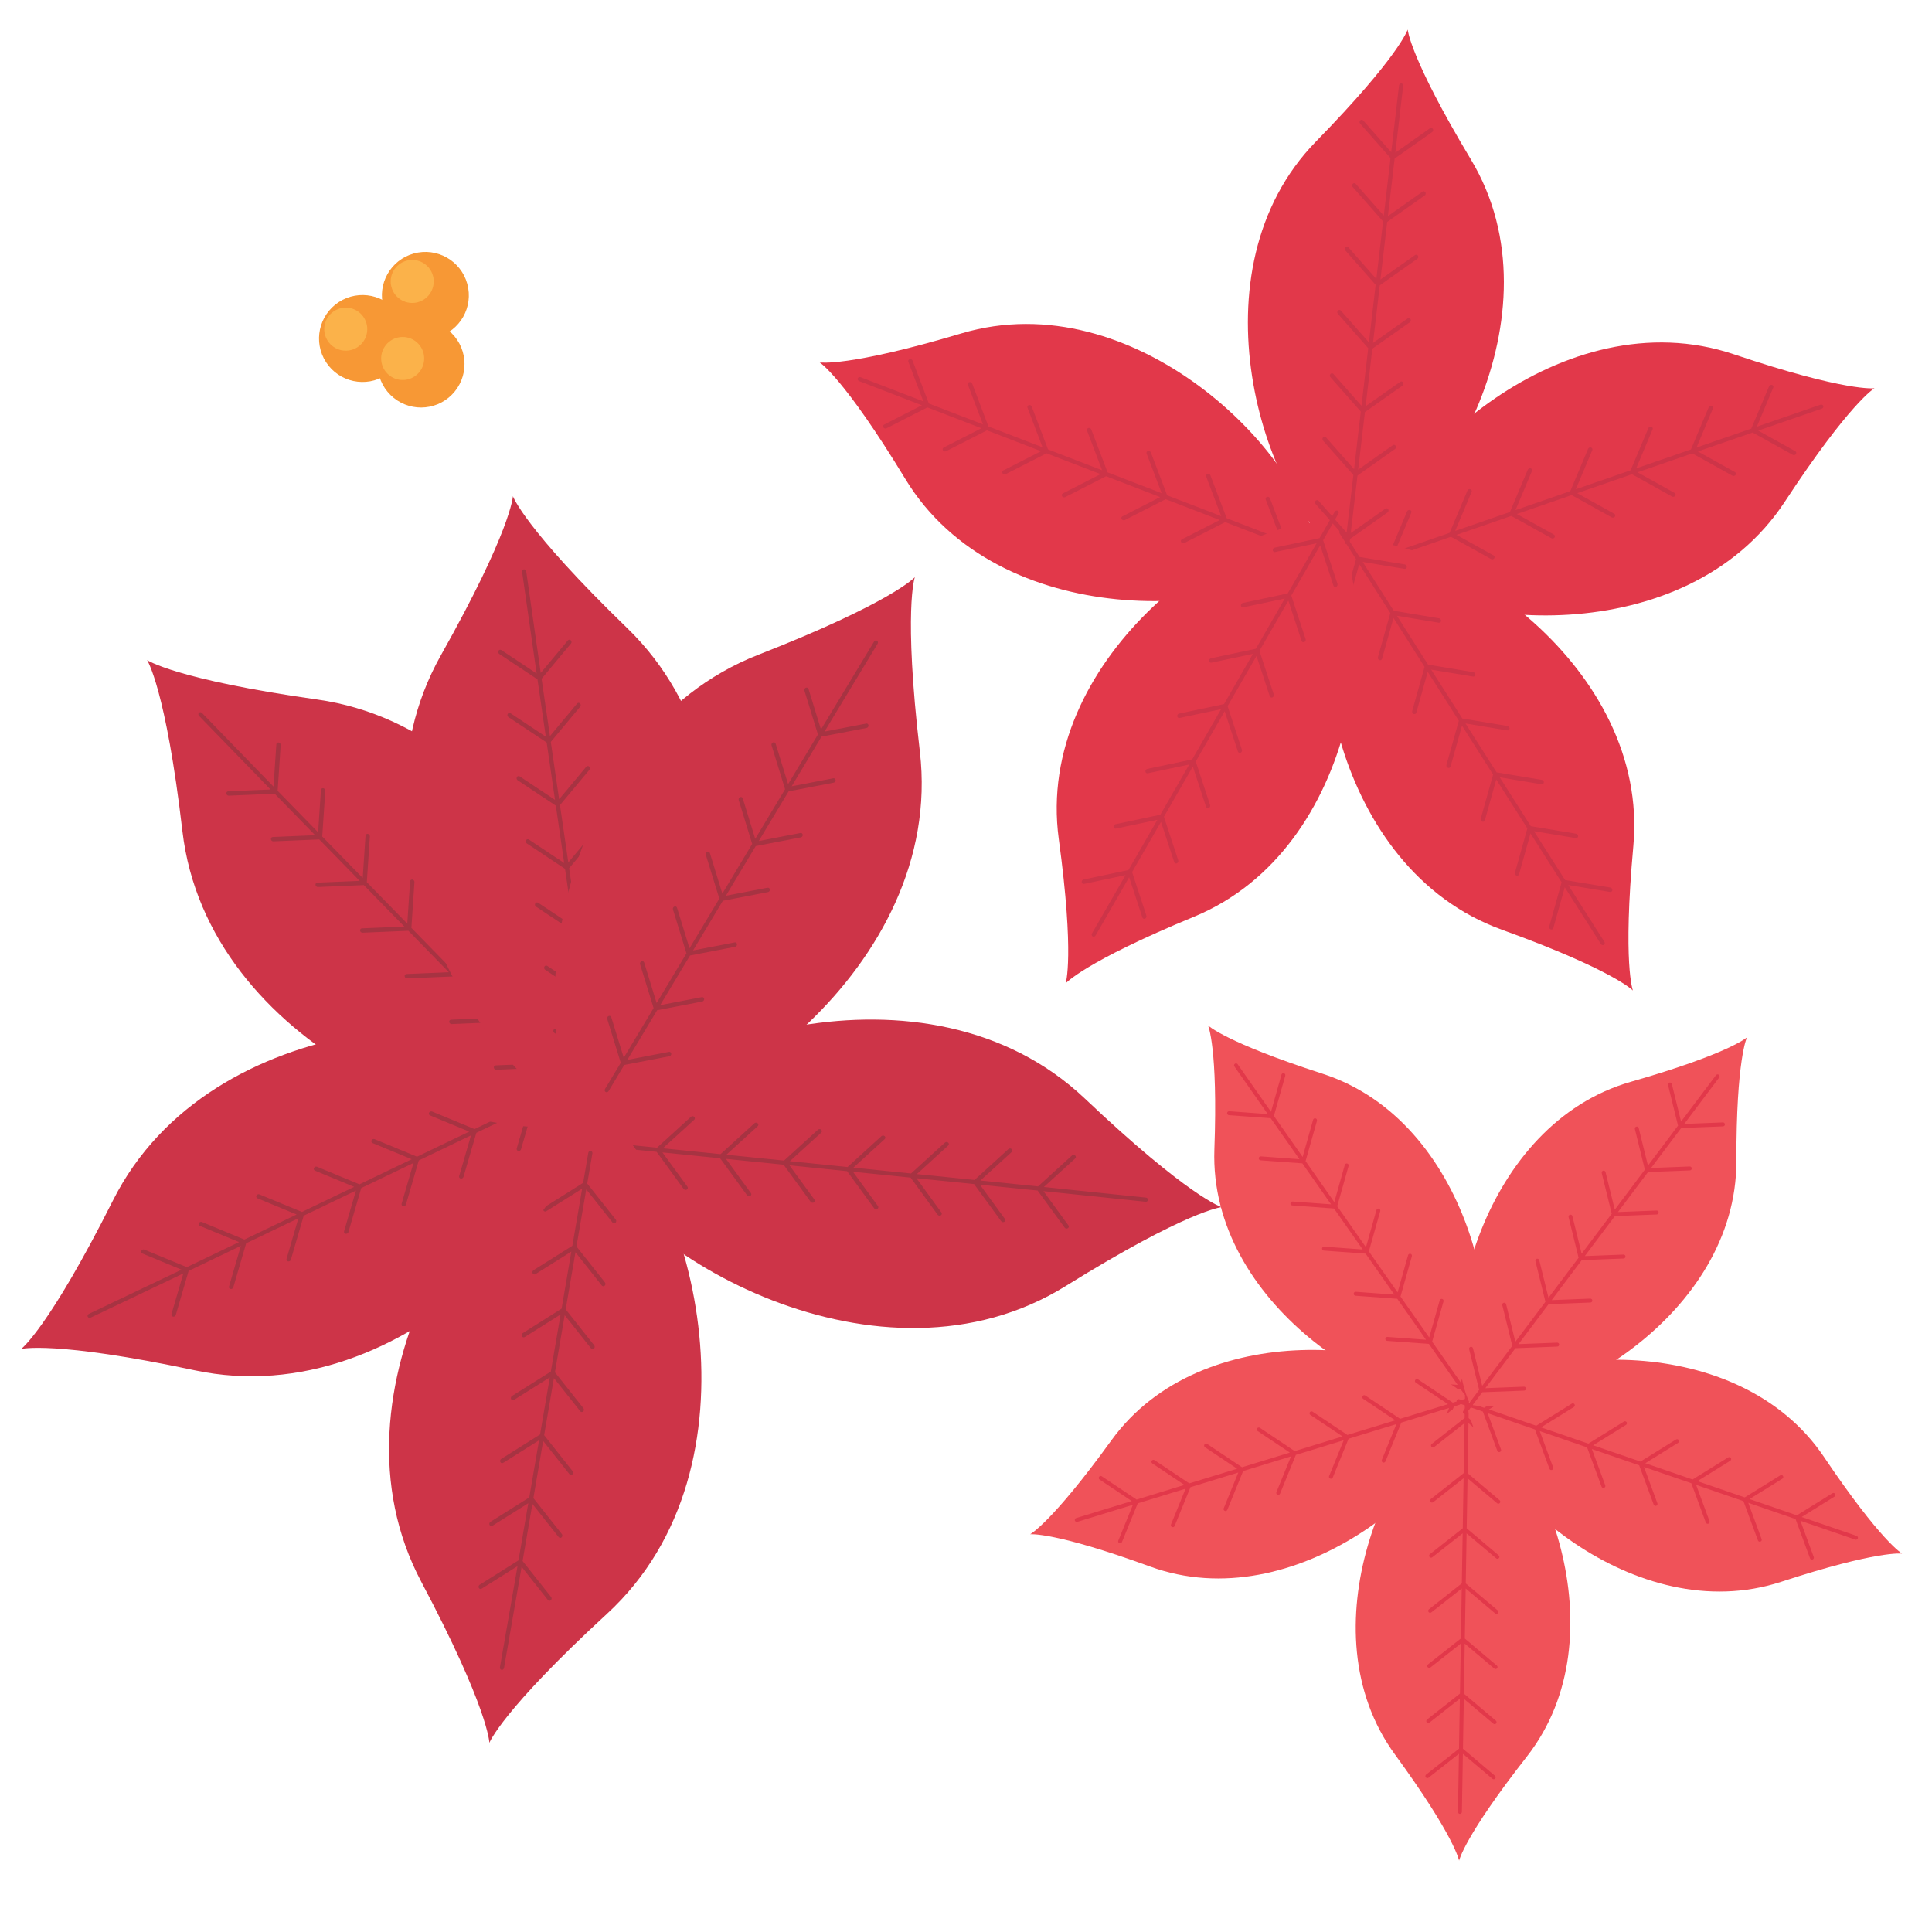 <?xml version="1.0" encoding="UTF-8"?>
<!DOCTYPE svg PUBLIC "-//W3C//DTD SVG 1.1//EN" "http://www.w3.org/Graphics/SVG/1.1/DTD/svg11.dtd">
<!-- Creator: CorelDRAW 2018 (64-Bit) -->
<svg xmlns="http://www.w3.org/2000/svg" xml:space="preserve" width="3.413in" height="3.413in" version="1.1" style="shape-rendering:geometricPrecision; text-rendering:geometricPrecision; image-rendering:optimizeQuality; fill-rule:evenodd; clip-rule:evenodd"
viewBox="0 0 3413.33 3413.33"
 xmlns:xlink="http://www.w3.org/1999/xlink">
 <defs>
  <style type="text/css">
   <![CDATA[
    .fil0 {fill:none}
    .fil6 {fill:#FBB24A}
    .fil5 {fill:#F79835}
    .fil4 {fill:#F05259}
    .fil3 {fill:#E2384A}
    .fil1 {fill:#CD3448}
    .fil2 {fill:#A73342}
   ]]>
  </style>
 </defs>
 <g id="Layer_x0020_1">
  <rect class="fil0" x="-0" y="-0" width="3413.33" height="3413.33"/>
  <g id="_1812130337424">
   <path class="fil1" d="M1883.02 2271.98c215.37,-133.81 275.32,-139.29 275.32,-139.29 0,0 -57.6,-17.42 -241.68,-191.83 -278.82,-264.13 -766.93,-103.26 -884.81,71.31l-1.28 12.57c80.37,194.71 526.24,449.9 852.44,247.25z"/>
   <path class="fil2" d="M1768.75 2157.52c1.26,1.71 3.76,2.18 5.59,1.1 1.88,-1.1 2.36,-3.39 1.08,-5.06l-44.09 -60.53 101.85 10.33 47.76 65.54c1.22,1.72 3.75,2.22 5.6,1.11 1.86,-1.13 2.35,-3.39 1.08,-5.08l-44.11 -60.52 180.39 18.76c2.18,0.24 4.14,-1.2 4.37,-3.23 0.19,-2.02 -1.42,-3.83 -3.68,-4.06l-180.33 -18.78 55.36 -50.42c1.6,-1.42 1.56,-3.75 -0.04,-5.18 -1.58,-1.47 -4.09,-1.5 -5.69,-0.07l-59.96 54.61 -101.85 -10.35 55.36 -50.41c1.57,-1.42 1.56,-3.75 -0.04,-5.15 -1.59,-1.47 -4.14,-1.5 -5.71,-0.08l-59.94 54.59 -101.86 -10.35 55.37 -50.39c1.57,-1.43 1.54,-3.76 -0.06,-5.2 -1.58,-1.44 -4.13,-1.49 -5.69,-0.06l-59.94 54.59 -101.87 -10.31 55.39 -50.41c1.56,-1.43 1.53,-3.76 -0.06,-5.2 -1.58,-1.46 -4.17,-1.47 -5.72,-0.06l-59.96 54.6 -101.83 -10.35 55.39 -50.41c1.56,-1.42 1.52,-3.76 -0.08,-5.19 -1.54,-1.44 -4.13,-1.48 -5.68,-0.06l-59.97 54.61 -101.83 -10.35 55.37 -50.4c1.57,-1.42 1.54,-3.75 -0.07,-5.2 -1.57,-1.44 -4.14,-1.48 -5.69,-0.07l-59.97 54.64 -101.85 -10.36 55.39 -50.42c1.58,-1.42 1.54,-3.76 -0.04,-5.2 -1.58,-1.42 -4.17,-1.46 -5.69,-0.06l-59.99 54.63 -53.67 -5.43c-2.19,-0.24 -4.18,1.22 -4.39,3.24 -0.21,2.03 1.43,3.83 3.65,4.06l53.65 5.44 47.78 65.57c1.25,1.7 3.75,2.2 5.6,1.09 1.83,-1.11 2.35,-3.39 1.1,-5.1l-44.14 -60.5 101.86 10.33 47.78 65.56c1.25,1.71 3.74,2.2 5.61,1.1 1.82,-1.11 2.33,-3.37 1.08,-5.09l-44.1 -60.52 101.82 10.36 47.78 65.56c1.22,1.71 3.74,2.19 5.56,1.08 1.87,-1.11 2.37,-3.4 1.13,-5.08l-44.11 -60.52 101.83 10.35 47.76 65.56c1.25,1.72 3.75,2.19 5.61,1.09 1.83,-1.11 2.33,-3.4 1.08,-5.08l-44.11 -60.52 101.85 10.32 47.76 65.56c1.24,1.72 3.74,2.21 5.61,1.1 1.83,-1.1 2.33,-3.36 1.07,-5.06l-44.1 -60.53 101.83 10.35 47.76 65.54z"/>
   <path class="fil1" d="M744.44 2794.86c118.79,224.07 120.16,284.24 120.16,284.24 0,0 21.3,-56.29 207.89,-228.03 282.52,-260.11 155.46,-758.06 -10.65,-887.61l-12.43 -2.13c-199.76,66.9 -484.86,494.23 -304.97,833.52z"/>
   <path class="fil2" d="M866.44 2688.72c-1.79,1.11 -2.43,3.58 -1.48,5.5 0.98,1.93 3.22,2.58 4.96,1.44l63.41 -39.87 -17.26 100.9 -68.66 43.17c-1.79,1.11 -2.46,3.57 -1.49,5.5 0.99,1.93 3.2,2.59 5,1.44l63.39 -39.85 -31.07 178.65c-0.37,2.17 0.93,4.22 2.94,4.58 1.99,0.32 3.91,-1.19 4.29,-3.36l31.07 -178.64 46.49 58.65c1.31,1.68 3.66,1.82 5.21,0.32 1.53,-1.46 1.76,-4.01 0.43,-5.69l-50.39 -63.56 17.3 -100.89 46.52 58.68c1.3,1.65 3.62,1.8 5.15,0.32 1.57,-1.49 1.78,-4.04 0.45,-5.67l-50.35 -63.59 17.26 -100.9 46.5 58.69c1.33,1.65 3.65,1.79 5.18,0.31 1.55,-1.47 1.75,-4.02 0.43,-5.68l-50.36 -63.56 17.27 -100.89 46.52 58.68c1.33,1.65 3.63,1.76 5.19,0.31 1.55,-1.5 1.72,-4.04 0.42,-5.71l-50.35 -63.54 17.25 -100.87 46.51 58.68c1.32,1.65 3.65,1.79 5.18,0.3 1.56,-1.47 1.78,-4.01 0.46,-5.68l-50.39 -63.57 17.28 -100.87 46.5 58.68c1.31,1.68 3.66,1.78 5.21,0.3 1.56,-1.49 1.74,-4.04 0.43,-5.68l-50.39 -63.58 17.31 -100.89 46.48 58.71c1.3,1.68 3.62,1.79 5.21,0.3 1.54,-1.47 1.74,-4.04 0.41,-5.67l-50.39 -63.57 9.11 -53.18c0.39,-2.18 -0.94,-4.25 -2.93,-4.58 -2,-0.36 -3.93,1.17 -4.3,3.35l-9.09 53.15 -68.69 43.18c-1.79,1.12 -2.43,3.61 -1.47,5.52 0.98,1.93 3.19,2.58 4.98,1.43l63.39 -39.87 -17.28 100.9 -68.67 43.18c-1.76,1.13 -2.46,3.6 -1.48,5.5 0.98,1.94 3.22,2.58 4.99,1.44l63.37 -39.86 -17.25 100.87 -68.66 43.21c-1.79,1.1 -2.46,3.59 -1.48,5.47 0.96,1.96 3.23,2.58 5,1.47l63.37 -39.9 -17.26 100.89 -68.69 43.18c-1.76,1.14 -2.43,3.61 -1.46,5.5 0.98,1.93 3.2,2.58 4.98,1.44l63.39 -39.85 -17.24 100.85 -68.69 43.22c-1.78,1.11 -2.44,3.58 -1.48,5.47 0.98,1.96 3.22,2.58 4.99,1.47l63.4 -39.88 -17.28 100.91 -68.67 43.17z"/>
   <path class="fil1" d="M199.58 2120.86c-113.97,226.54 -162.23,262.46 -162.23,262.46 0,0 58.21,-15.18 306.27,37.57 375.63,79.89 708.16,-311.91 717.67,-522.33l-5.44 -11.41c-170.17,-124.18 -683.68,-109.35 -856.27,233.71z"/>
   <path class="fil2" d="M356.76 2158.92c-1.93,-0.8 -4.31,0.11 -5.34,1.99 -1,1.92 -0.23,4.13 1.72,4.9l69.2 28.61 -92.27 44.32 -74.96 -31.02c-1.95,-0.82 -4.33,0.07 -5.33,1.99 -0.99,1.91 -0.23,4.11 1.68,4.87l69.24 28.65 -163.7 78.06c-2,0.93 -2.92,3.22 -2.05,5.04 0.89,1.83 3.24,2.53 5.23,1.57l163.69 -78.06 -20.96 71.87c-0.6,2.04 0.64,4 2.75,4.43 2.12,0.39 4.29,-0.9 4.89,-2.93l22.68 -77.89 92.3 -44.28 -20.94 71.89c-0.6,2.03 0.63,4 2.72,4.39 2.11,0.42 4.31,-0.89 4.88,-2.94l22.72 -77.84 92.27 -44.29 -20.97 71.87c-0.57,2.06 0.65,4.04 2.78,4.42 2.1,0.4 4.3,-0.9 4.87,-2.93l22.7 -77.85 92.28 -44.32 -20.97 71.89c-0.61,2.07 0.65,4.01 2.75,4.42 2.15,0.39 4.31,-0.93 4.9,-2.93l22.68 -77.86 92.27 -44.3 -20.94 71.87c-0.59,2.04 0.67,4 2.76,4.42 2.11,0.4 4.31,-0.89 4.89,-2.93l22.69 -77.85 92.27 -44.3 -20.94 71.86c-0.61,2.04 0.63,4.03 2.74,4.42 2.11,0.41 4.31,-0.91 4.89,-2.93l22.72 -77.86 92.27 -44.3 -20.95 71.89c-0.6,2.06 0.63,4 2.76,4.42 2.08,0.41 4.27,-0.9 4.86,-2.93l22.68 -77.87 48.67 -23.35c1.98,-0.94 2.9,-3.22 2.04,-5.05 -0.9,-1.83 -3.23,-2.52 -5.24,-1.56l-48.61 23.35 -74.95 -31c-1.95,-0.82 -4.37,0.07 -5.36,1.98 -0.99,1.91 -0.24,4.09 1.72,4.9l69.2 28.61 -92.29 44.32 -74.95 -31.02c-1.96,-0.82 -4.34,0.07 -5.36,1.98 -1,1.91 -0.23,4.11 1.72,4.93l69.2 28.59 -92.26 44.3 -74.98 -30.97c-1.93,-0.85 -4.34,0.06 -5.33,1.96 -1.02,1.92 -0.23,4.11 1.72,4.92l69.2 28.6 -92.29 44.33 -74.95 -31.06c-1.95,-0.78 -4.34,0.11 -5.35,2 -0.99,1.92 -0.24,4.11 1.74,4.89l69.2 28.63 -92.28 44.3 -74.98 -30.97c-1.93,-0.86 -4.34,0.07 -5.33,1.96 -1,1.92 -0.24,4.1 1.71,4.92l69.22 28.61 -92.3 44.29 -74.95 -31.02z"/>
   <path class="fil1" d="M560.44 1235.85c-251.11,-35.5 -300.59,-69.72 -300.59,-69.72 0,0 33.01,50.31 62.42,302.18 44.46,381.46 522.11,571.15 724.53,512.83l9.01 -8.81c63.22,-200.96 -115.14,-682.72 -495.36,-736.48z"/>
   <path class="fil2" d="M574.67 1396.94c0.15,-2.08 -1.48,-4.07 -3.59,-4.43 -2.11,-0.35 -3.99,1.1 -4.08,3.21l-4.98 74.71 -71.52 -73.25 5.41 -80.93c0.14,-2.11 -1.46,-4.09 -3.59,-4.43 -2.13,-0.33 -3.97,1.07 -4.09,3.18l-4.98 74.73 -126.34 -130.1c-1.54,-1.59 -3.99,-1.73 -5.44,-0.33 -1.44,1.43 -1.36,3.88 0.19,5.47l126.33 130.07 -74.8 3.18c-2.13,0.06 -3.61,1.87 -3.31,4.03 0.29,2.09 2.24,3.76 4.34,3.69l81.06 -3.44 71.48 73.28 -74.82 3.17c-2.11,0.08 -3.58,1.86 -3.27,3.99 0.26,2.12 2.21,3.79 4.31,3.71l81.04 -3.43 71.49 73.26 -74.81 3.13c-2.1,0.11 -3.61,1.9 -3.3,4.06 0.28,2.11 2.22,3.76 4.34,3.65l81.04 -3.41 71.52 73.28 -74.84 3.14c-2.13,0.09 -3.61,1.91 -3.3,4 0.29,2.17 2.26,3.81 4.35,3.72l81.02 -3.43 71.51 73.25 -74.82 3.15c-2.11,0.1 -3.59,1.91 -3.3,4 0.29,2.14 2.21,3.8 4.33,3.71l81.04 -3.42 71.49 73.27 -74.81 3.15c-2.1,0.07 -3.58,1.89 -3.28,4 0.27,2.14 2.24,3.79 4.34,3.69l81.06 -3.4 71.48 73.26 -74.81 3.14c-2.13,0.1 -3.61,1.89 -3.3,4.03 0.29,2.11 2.21,3.78 4.33,3.7l81.03 -3.46 37.7 38.63c1.53,1.58 3.99,1.74 5.43,0.32 1.48,-1.4 1.36,-3.86 -0.16,-5.44l-37.68 -38.61 5.37 -80.92c0.16,-2.11 -1.5,-4.1 -3.6,-4.42 -2.13,-0.36 -3.96,1.07 -4.08,3.18l-4.96 74.71 -71.51 -73.25 5.39 -80.94c0.15,-2.08 -1.46,-4.08 -3.59,-4.41 -2.1,-0.33 -3.98,1.08 -4.1,3.21l-4.96 74.69 -71.5 -73.24 5.4 -80.93c0.16,-2.11 -1.48,-4.08 -3.59,-4.43 -2.15,-0.33 -3.96,1.1 -4.1,3.2l-4.96 74.72 -71.5 -73.24 5.41 -80.96c0.12,-2.09 -1.48,-4.08 -3.6,-4.42 -2.13,-0.33 -3.97,1.08 -4.09,3.18l-4.96 74.72 -71.5 -73.22 5.38 -80.96c0.14,-2.12 -1.48,-4.09 -3.59,-4.43 -2.14,-0.33 -3.96,1.1 -4.09,3.2l-4.96 74.72 -71.51 -73.26 5.41 -80.93z"/>
   <path class="fil1" d="M1108.26 1109.83c-182.17,-176.4 -202.07,-233.17 -202.07,-233.17 0,-0 -2.87,60.11 -127.28,281.1 -188.34,334.65 86.37,768.98 284.37,840.87l12.48 -1.79c169.29,-125.36 308.43,-619.9 32.5,-887.02z"/>
   <path class="fil2" d="M1025.04 1248.5c1.36,-1.6 1.21,-4.17 -0.28,-5.71 -1.53,-1.52 -3.87,-1.46 -5.19,0.18l-47.96 57.51 -14.76 -101.31 51.97 -62.26c1.36,-1.61 1.22,-4.19 -0.31,-5.69 -1.53,-1.54 -3.84,-1.47 -5.17,0.17l-48.01 57.5 -25.64 -179.53c-0.31,-2.18 -2.21,-3.72 -4.2,-3.46 -1.99,0.3 -3.37,2.35 -3.06,4.52l25.66 179.52 -62.35 -41.44c-1.78,-1.19 -4.03,-0.59 -5.03,1.32 -1.04,1.89 -0.45,4.36 1.33,5.53l67.55 44.87 14.74 101.32 -62.38 -41.44c-1.75,-1.18 -4,-0.58 -5.01,1.31 -1.03,1.89 -0.43,4.36 1.35,5.54l67.54 44.89 14.73 101.3 -62.35 -41.46c-1.78,-1.17 -4.06,-0.58 -5.05,1.33 -1,1.87 -0.42,4.35 1.34,5.5l67.54 44.9 14.73 101.33 -62.36 -41.49c-1.75,-1.18 -4.03,-0.58 -5.05,1.31 -1,1.92 -0.38,4.39 1.38,5.56l67.52 44.89 14.77 101.29 -62.38 -41.44c-1.76,-1.18 -4.02,-0.58 -5.02,1.3 -1.02,1.9 -0.43,4.39 1.31,5.56l67.56 44.9 14.73 101.28 -62.33 -41.43c-1.76,-1.21 -4.04,-0.6 -5.03,1.29 -1.04,1.89 -0.42,4.41 1.33,5.56l67.56 44.89 14.73 101.31 -62.38 -41.47c-1.75,-1.18 -4.02,-0.57 -5.03,1.33 -1,1.88 -0.42,4.35 1.35,5.53l67.56 44.87 7.77 53.4c0.3,2.19 2.19,3.75 4.2,3.44 2.01,-0.28 3.36,-2.31 3.07,-4.5l-7.77 -53.39 51.94 -62.28c1.35,-1.61 1.19,-4.19 -0.31,-5.68 -1.5,-1.55 -3.82,-1.47 -5.18,0.17l-47.99 57.53 -14.7 -101.35 51.94 -62.26c1.36,-1.61 1.22,-4.16 -0.29,-5.69 -1.51,-1.52 -3.85,-1.46 -5.21,0.18l-47.93 57.5 -14.76 -101.28 51.95 -62.3c1.37,-1.61 1.22,-4.18 -0.29,-5.68 -1.52,-1.56 -3.84,-1.46 -5.21,0.15l-47.94 57.52 -14.77 -101.29 52 -62.28c1.35,-1.61 1.22,-4.19 -0.31,-5.7 -1.52,-1.5 -3.84,-1.44 -5.18,0.18l-47.97 57.5 -14.74 -101.29 51.95 -62.28c1.4,-1.64 1.23,-4.19 -0.27,-5.69 -1.55,-1.53 -3.85,-1.47 -5.21,0.17l-47.97 57.52 -14.72 -101.31 51.94 -62.28z"/>
   <path class="fil1" d="M1625.17 1328.09c-29.39,-251.88 -8.86,-308.42 -8.86,-308.42 0,-0 -40.26,44.69 -276.44,137.07 -357.66,139.86 -419.89,650 -312.1,830.97l10.81 6.5c210.43,10.13 631.13,-284.7 586.59,-666.12z"/>
   <path class="fil2" d="M1472.96 1382.74c2.07,-0.37 3.58,-2.44 3.39,-4.55 -0.24,-2.17 -2.08,-3.6 -4.12,-3.17l-73.54 14.15 52.69 -87.76 79.64 -15.32c2.11,-0.38 3.59,-2.46 3.37,-4.6 -0.19,-2.13 -2.03,-3.57 -4.08,-3.15l-73.6 14.17 93.81 -155.25c1.12,-1.87 0.65,-4.28 -1.09,-5.32 -1.73,-1.04 -4.08,-0.35 -5.2,1.56l-93.78 155.24 -22.03 -71.57c-0.63,-2.02 -2.75,-2.98 -4.75,-2.17 -1.98,0.8 -3.09,3.08 -2.48,5.13l23.92 77.5 -52.74 87.77 -22.03 -71.56c-0.65,-2.04 -2.74,-3.01 -4.71,-2.16 -2,0.79 -3.11,3.09 -2.49,5.15l23.89 77.48 -52.72 87.77 -22.03 -71.57c-0.65,-2.04 -2.76,-3 -4.75,-2.15 -1.94,0.79 -3.08,3.1 -2.43,5.11l23.85 77.51 -52.71 87.76 -22.03 -71.57c-0.63,-2.04 -2.75,-3 -4.71,-2.19 -2.03,0.83 -3.11,3.15 -2.51,5.15l23.9 77.51 -52.68 87.75 -22.04 -71.56c-0.63,-2.03 -2.75,-2.98 -4.74,-2.19 -1.97,0.83 -3.11,3.14 -2.48,5.15l23.86 77.53 -52.68 87.72 -22.03 -71.54c-0.63,-2.04 -2.74,-2.98 -4.74,-2.17 -2,0.8 -3.1,3.13 -2.47,5.13l23.86 77.51 -52.68 87.76 -22.06 -71.57c-0.61,-2.03 -2.74,-2.98 -4.71,-2.15 -1.99,0.8 -3.1,3.08 -2.5,5.12l23.93 77.5 -27.8 46.26c-1.15,1.89 -0.67,4.3 1.1,5.32 1.71,1.06 4.06,0.35 5.2,-1.54l27.76 -46.25 79.64 -15.32c2.1,-0.42 3.61,-2.48 3.36,-4.61 -0.19,-2.14 -2.03,-3.57 -4.11,-3.15l-73.54 14.17 52.75 -87.77 79.62 -15.3c2.07,-0.42 3.6,-2.47 3.38,-4.61 -0.22,-2.16 -2.06,-3.57 -4.13,-3.14l-73.53 14.13 52.68 -87.73 79.64 -15.33c2.08,-0.39 3.58,-2.46 3.39,-4.59 -0.21,-2.17 -2.07,-3.57 -4.13,-3.17l-73.56 14.2 52.7 -87.79 79.68 -15.32c2.07,-0.39 3.57,-2.46 3.35,-4.58 -0.22,-2.16 -2.04,-3.57 -4.12,-3.15l-73.52 14.15 52.7 -87.75 79.65 -15.33c2.1,-0.39 3.6,-2.47 3.38,-4.59 -0.22,-2.14 -2.06,-3.57 -4.14,-3.15l-73.54 14.17 52.74 -87.78 79.63 -15.32z"/>
  </g>
  <g id="_1812130333680">
   <g>
    <path class="fil3" d="M1698.52 589.06c-201.21,59.93 -250.29,51.25 -250.29,51.25 0,0 42.21,26.46 151.24,205.88 165.11,271.73 590.01,249.69 722.22,135.94l3.77 -9.75c-21.76,-173.06 -322.24,-474.07 -626.95,-383.32z"/>
    <path class="fil1" d="M1717.51 677.64c-0.76,-1.97 -3.04,-3.09 -5.13,-2.53 -2.06,0.57 -3.15,2.64 -2.37,4.61l26.61 70 -95.53 -36.81 -28.82 -75.81c-0.75,-1.96 -3.04,-3.1 -5.11,-2.5 -2.05,0.57 -3.16,2.63 -2.4,4.6l26.63 69.98 -110.91 -42.72c-2.07,-0.79 -4.34,0.07 -5.09,1.98 -0.73,1.9 0.37,4.07 2.44,4.89l110.93 42.71 -66.7 34.04c-1.9,0.97 -2.48,3.24 -1.31,5.04 1.14,1.8 3.59,2.52 5.46,1.56l72.24 -36.89 95.53 36.79 -66.69 34.04c-1.9,0.99 -2.47,3.22 -1.3,5.03 1.13,1.82 3.61,2.52 5.48,1.54l72.24 -36.87 95.5 36.79 -66.68 34.06c-1.9,0.96 -2.48,3.22 -1.31,5.02 1.14,1.8 3.61,2.51 5.46,1.56l72.24 -36.88 95.51 36.79 -66.69 34.04c-1.9,0.96 -2.45,3.21 -1.31,5.03 1.17,1.82 3.62,2.52 5.49,1.54l72.24 -36.88 95.51 36.79 -66.69 34.04c-1.89,0.96 -2.48,3.22 -1.31,5.02 1.14,1.82 3.59,2.53 5.48,1.57l72.25 -36.89 95.5 36.78 -66.7 34.04c-1.87,0.97 -2.46,3.24 -1.32,5.03 1.17,1.82 3.62,2.53 5.5,1.58l72.24 -36.91 95.53 36.79 -66.7 34.04c-1.89,0.96 -2.48,3.22 -1.31,5.03 1.15,1.82 3.61,2.52 5.49,1.56l72.24 -36.9 50.32 19.39c2.07,0.82 4.35,-0.06 5.09,-1.96 0.74,-1.91 -0.37,-4.1 -2.44,-4.89l-50.33 -19.39 -28.82 -75.81c-0.74,-1.96 -3.02,-3.09 -5.11,-2.51 -2.07,0.57 -3.16,2.63 -2.4,4.6l26.62 70 -95.52 -36.8 -28.8 -75.82c-0.76,-1.97 -3.07,-3.1 -5.11,-2.52 -2.09,0.57 -3.17,2.63 -2.42,4.61l26.63 69.99 -95.52 -36.79 -28.82 -75.82c-0.75,-1.97 -3.03,-3.09 -5.1,-2.51 -2.09,0.58 -3.17,2.64 -2.4,4.61l26.65 69.99 -95.56 -36.78 -28.82 -75.83c-0.75,-1.97 -3.03,-3.09 -5.1,-2.51 -2.07,0.57 -3.19,2.63 -2.4,4.61l26.63 69.99 -95.52 -36.79 -28.84 -75.81c-0.73,-1.97 -3.02,-3.13 -5.11,-2.53 -2.07,0.56 -3.16,2.63 -2.37,4.61l26.63 69.99 -95.56 -36.8 -28.79 -75.82z"/>
   </g>
   <g>
    <path class="fil3" d="M2598.79 281.94c-108.01,-180.03 -111.79,-229.71 -111.79,-229.71 0,-0 -15.15,47.46 -161.89,197.64 -222.2,227.46 -95.27,633.57 47.74,733.37l10.37 1.22c162.22,-64.07 379.17,-429.91 215.56,-702.53z"/>
    <path class="fil1" d="M2517.14 345.32c1.71,-1.2 2.26,-3.68 1.2,-5.56 -1.08,-1.87 -3.35,-2.39 -5.07,-1.18l-61.19 43.19 11.9 -101.69 66.28 -46.76c1.75,-1.2 2.28,-3.72 1.19,-5.58 -1.07,-1.85 -3.35,-2.39 -5.06,-1.15l-61.2 43.17 13.83 -118.06c0.26,-2.19 -1.15,-4.19 -3.17,-4.43 -2.02,-0.24 -3.86,1.36 -4.13,3.57l-13.81 118.06 -49.57 -56.16c-1.41,-1.58 -3.74,-1.58 -5.21,-0.01 -1.46,1.54 -1.53,4.1 -0.13,5.7l53.65 60.8 -11.89 101.68 -49.56 -56.14c-1.4,-1.61 -3.72,-1.61 -5.18,-0.06 -1.47,1.57 -1.56,4.13 -0.15,5.69l53.68 60.82 -11.93 101.67 -49.54 -56.14c-1.4,-1.6 -3.72,-1.61 -5.19,-0.04 -1.48,1.58 -1.54,4.12 -0.15,5.69l53.67 60.82 -11.9 101.67 -49.55 -56.15c-1.4,-1.58 -3.73,-1.58 -5.2,-0.04 -1.48,1.58 -1.54,4.14 -0.13,5.72l53.67 60.8 -11.92 101.67 -49.54 -56.16c-1.41,-1.6 -3.73,-1.59 -5.2,-0.01 -1.48,1.56 -1.55,4.11 -0.16,5.7l53.7 60.79 -11.91 101.69 -49.56 -56.16c-1.39,-1.61 -3.72,-1.59 -5.19,-0.01 -1.48,1.56 -1.53,4.1 -0.16,5.7l53.71 60.8 -11.92 101.67 -49.56 -56.15c-1.39,-1.6 -3.73,-1.6 -5.19,-0.03 -1.46,1.56 -1.55,4.11 -0.15,5.69l53.7 60.81 -6.27 53.58c-0.28,2.21 1.15,4.21 3.15,4.42 2.04,0.26 3.88,-1.35 4.13,-3.57l6.28 -53.57 66.24 -46.75c1.75,-1.21 2.28,-3.74 1.21,-5.58 -1.07,-1.88 -3.35,-2.4 -5.07,-1.17l-61.19 43.18 11.91 -101.68 66.28 -46.74c1.74,-1.24 2.24,-3.73 1.18,-5.61 -1.06,-1.85 -3.35,-2.37 -5.06,-1.15l-61.19 43.18 11.92 -101.68 66.26 -46.75c1.75,-1.22 2.26,-3.72 1.19,-5.58 -1.08,-1.86 -3.33,-2.39 -5.07,-1.18l-61.17 43.18 11.89 -101.67 66.29 -46.74c1.72,-1.24 2.25,-3.73 1.17,-5.59 -1.06,-1.86 -3.33,-2.4 -5.07,-1.15l-61.17 43.17 11.91 -101.67 66.26 -46.76c1.75,-1.22 2.25,-3.72 1.19,-5.58 -1.07,-1.88 -3.33,-2.39 -5.07,-1.17l-61.18 43.18 11.92 -101.65 66.26 -46.79z"/>
   </g>
   <g>
    <path class="fil3" d="M3153.28 886.41c115.28,-175.5 158.39,-200.47 158.39,-200.47 0,0 -49.32,6.96 -248.33,-59.97 -301.38,-101.39 -612.07,189.3 -639.89,361.48l3.42 9.87c128.17,118.28 551.91,154.86 726.42,-110.92z"/>
    <path class="fil1" d="M3060.75 840.39c1.83,1.03 4.32,0.42 5.53,-1.36 1.22,-1.78 0.68,-4.04 -1.14,-5.04l-65.47 -36.39 96.74 -33.41 70.91 39.39c1.86,1.04 4.35,0.43 5.57,-1.36 1.2,-1.79 0.7,-4.04 -1.14,-5.06l-65.47 -36.39 112.33 -38.79c2.11,-0.72 3.3,-2.87 2.62,-4.79 -0.67,-1.93 -2.9,-2.87 -5.03,-2.14l-112.33 38.78 29.03 -68.98c0.85,-1.99 -0.15,-4.07 -2.22,-4.71 -2.03,-0.65 -4.36,0.4 -5.18,2.36l-31.47 74.75 -96.74 33.42 29.03 -69c0.82,-1.97 -0.15,-4.07 -2.21,-4.69 -2.04,-0.67 -4.38,0.4 -5.2,2.35l-31.46 74.75 -96.75 33.42 29.04 -69.01c0.82,-1.93 -0.17,-4.06 -2.25,-4.68 -2.01,-0.66 -4.33,0.39 -5.18,2.36l-31.46 74.73 -96.75 33.42 29.07 -69.02c0.82,-1.96 -0.19,-4.04 -2.24,-4.68 -2.07,-0.65 -4.4,0.4 -5.18,2.33l-31.47 74.76 -96.76 33.43 29.06 -69.02c0.85,-1.96 -0.18,-4.07 -2.21,-4.69 -2.06,-0.67 -4.39,0.39 -5.2,2.35l-31.47 74.74 -96.76 33.44 29.07 -69.03c0.81,-1.93 -0.17,-4.07 -2.24,-4.68 -2.04,-0.65 -4.37,0.41 -5.21,2.35l-31.47 74.76 -96.75 33.42 29.08 -69.03c0.83,-1.97 -0.2,-4.06 -2.24,-4.68 -2.04,-0.67 -4.37,0.39 -5.21,2.33l-31.46 74.76 -50.97 17.63c-2.11,0.71 -3.27,2.86 -2.61,4.78 0.64,1.93 2.89,2.89 5.03,2.15l50.97 -17.61 70.88 39.39c1.85,1.03 4.35,0.43 5.54,-1.36 1.21,-1.76 0.71,-4.04 -1.13,-5.06l-65.47 -36.37 96.74 -33.43 70.93 39.41c1.82,1.03 4.3,0.42 5.53,-1.35 1.19,-1.78 0.72,-4.06 -1.14,-5.08l-65.47 -36.36 96.74 -33.41 70.93 39.39c1.83,1.03 4.31,0.43 5.51,-1.36 1.25,-1.78 0.72,-4.04 -1.15,-5.07l-65.46 -36.35 96.76 -33.44 70.91 39.42c1.85,1.03 4.32,0.4 5.53,-1.37 1.21,-1.75 0.72,-4.06 -1.15,-5.06l-65.44 -36.38 96.75 -33.43 70.9 39.39c1.85,1.06 4.32,0.43 5.54,-1.35 1.22,-1.77 0.7,-4.03 -1.17,-5.07l-65.43 -36.36 96.76 -33.43 70.89 39.4z"/>
   </g>
   <g>
    <path class="fil3" d="M2653.21 1642.49c197.43,71.4 231.72,107.51 231.72,107.51 0,0 -18.21,-46.3 0.75,-255.43 28.74,-316.63 -326.08,-551.47 -500.01,-538.58l-8.81 5.61c-85.35,152.1 -22.64,572.76 276.35,680.89z"/>
    <path class="fil1" d="M2676.49 1541.76c-0.54,2.04 0.61,4.29 2.62,5.09 2.03,0.78 4.1,-0.25 4.65,-2.31l20.21 -72.1 54.96 86.36 -21.87 78.13c-0.6,2.01 0.57,4.32 2.58,5.04 2,0.76 4.11,-0.21 4.67,-2.28l20.21 -72.1 63.79 100.26c1.21,1.86 3.54,2.54 5.28,1.43 1.68,-1.08 2.11,-3.5 0.92,-5.35l-63.82 -100.31 73.89 12.25c2.11,0.36 3.9,-1.08 4.06,-3.22 0.14,-2.17 -1.42,-4.18 -3.5,-4.56l-79.99 -13.21 -54.97 -86.39 73.86 12.22c2.11,0.37 3.93,-1.06 4.04,-3.24 0.17,-2.14 -1.38,-4.15 -3.49,-4.48l-80.01 -13.29 -54.94 -86.36 73.89 12.29c2.07,0.33 3.89,-1.14 4.04,-3.28 0.15,-2.14 -1.4,-4.15 -3.51,-4.5l-79.99 -13.28 -54.96 -86.36 73.87 12.25c2.1,0.37 3.89,-1.1 4.04,-3.24 0.14,-2.17 -1.41,-4.19 -3.48,-4.51l-80.01 -13.29 -54.96 -86.35 73.89 12.26c2.08,0.35 3.9,-1.14 4.03,-3.25 0.17,-2.15 -1.4,-4.18 -3.5,-4.52l-79.98 -13.29 -54.95 -86.33 73.88 12.25c2.07,0.35 3.9,-1.13 4.04,-3.25 0.15,-2.15 -1.41,-4.18 -3.48,-4.54l-80.03 -13.27 -54.94 -86.35 73.87 12.26c2.08,0.36 3.89,-1.12 4.04,-3.28 0.18,-2.11 -1.41,-4.17 -3.49,-4.5l-80 -13.25 -28.98 -45.52c-1.18,-1.87 -3.54,-2.54 -5.26,-1.43 -1.72,1.08 -2.13,3.48 -0.94,5.36l28.96 45.52 -21.87 78.09c-0.57,2.03 0.61,4.32 2.6,5.07 2.02,0.76 4.1,-0.25 4.67,-2.26l20.2 -72.14 54.96 86.37 -21.89 78.11c-0.58,2.03 0.58,4.29 2.61,5.07 1.99,0.75 4.11,-0.25 4.67,-2.29l20.19 -72.13 54.94 86.36 -21.89 78.11c-0.57,2.04 0.58,4.32 2.6,5.07 2.03,0.79 4.11,-0.25 4.69,-2.28l20.17 -72.11 54.94 86.36 -21.89 78.09c-0.54,2.03 0.61,4.31 2.64,5.06 1.97,0.81 4.11,-0.25 4.64,-2.26l20.21 -72.11 54.96 86.36 -21.89 78.11c-0.57,2.03 0.6,4.28 2.61,5.04 2.02,0.82 4.1,-0.24 4.67,-2.28l20.18 -72.11 54.94 86.37 -21.89 78.08z"/>
   </g>
   <g>
    <path class="fil3" d="M1870.58 1482.2c28.22,208.07 12.1,255.21 12.1,255.21 0,-0 32.63,-37.65 226.7,-117.75 293.92,-121.26 337.57,-544.5 245.58,-692.63l-9.06 -5.22c-174.33,-5.17 -518.06,245.38 -475.31,560.4z"/>
    <path class="fil1" d="M1970.62 1456.2c-2.05,0.41 -3.53,2.53 -3.28,4.64 0.26,2.15 2.12,3.53 4.18,3.07l73.26 -15.52 -51.04 88.69 -79.37 16.81c-2.07,0.44 -3.56,2.56 -3.3,4.7 0.27,2.09 2.13,3.5 4.19,3.04l73.27 -15.52 -59.3 103.03c-1.11,1.93 -0.6,4.28 1.18,5.32 1.75,0.97 4.08,0.26 5.2,-1.65l59.3 -103.03 23.35 71.12c0.68,2.03 2.8,2.96 4.78,2.11 1.94,-0.86 3.02,-3.2 2.39,-5.21l-25.32 -77.04 51.06 -88.71 23.37 71.14c0.66,2 2.78,2.94 4.74,2.06 2,-0.85 3.08,-3.15 2.39,-5.18l-25.31 -77.04 51.07 -88.71 23.35 71.15c0.67,2.02 2.8,2.93 4.79,2.07 1.95,-0.85 3.03,-3.18 2.36,-5.18l-25.32 -77.03 51.07 -88.73 23.37 71.15c0.68,2.01 2.81,2.94 4.73,2.07 1.99,-0.86 3.08,-3.19 2.4,-5.18l-25.32 -77.07 51.07 -88.71 23.37 71.15c0.66,2.01 2.8,2.93 4.77,2.07 1.97,-0.83 3.04,-3.18 2.36,-5.18l-25.31 -77.06 51.07 -88.71 23.37 71.15c0.65,2.02 2.79,2.93 4.77,2.06 1.95,-0.85 3.04,-3.18 2.39,-5.18l-25.34 -77.06 51.07 -88.72 23.37 71.17c0.64,2.02 2.79,2.92 4.78,2.06 1.95,-0.82 3.02,-3.17 2.36,-5.17l-25.32 -77.04 26.9 -46.76c1.11,-1.91 0.61,-4.32 -1.15,-5.33 -1.78,-1 -4.08,-0.25 -5.22,1.65l-26.88 46.76 -79.36 16.8c-2.05,0.42 -3.53,2.53 -3.27,4.67 0.24,2.12 2.11,3.51 4.16,3.07l73.28 -15.53 -51.08 88.72 -79.35 16.8c-2.07,0.44 -3.52,2.52 -3.31,4.65 0.27,2.14 2.15,3.54 4.22,3.08l73.26 -15.53 -51.05 88.71 -79.37 16.81c-2.06,0.44 -3.53,2.51 -3.28,4.67 0.24,2.15 2.12,3.5 4.19,3.08l73.27 -15.53 -51.06 88.72 -79.37 16.79c-2.06,0.46 -3.53,2.51 -3.26,4.65 0.22,2.14 2.11,3.53 4.17,3.07l73.26 -15.51 -51.06 88.72 -79.35 16.81c-2.07,0.41 -3.55,2.51 -3.28,4.65 0.23,2.15 2.1,3.53 4.17,3.06l73.27 -15.5 -51.08 88.72 -79.35 16.81z"/>
   </g>
  </g>
  <g id="_1812130330256">
   <path class="fil4" d="M2336.37 1896.89c-171.25,-55.28 -202.08,-85.22 -202.08,-85.22 0,0 17.66,39.2 11.2,219.02 -9.72,272.35 302.95,463 450.28,446.75l7.26 -5.08c65.54,-132.96 -7.33,-491.74 -266.66,-575.46z"/>
   <path class="fil3" d="M2326.67 1980.14c0.52,-1.86 -0.57,-3.78 -2.41,-4.3 -1.85,-0.53 -3.79,0.56 -4.31,2.4l-18.54 65.75 -50.74 -72.4 20.1 -71.21c0.52,-1.85 -0.56,-3.76 -2.41,-4.29 -1.83,-0.54 -3.78,0.54 -4.29,2.4l-18.55 65.75 -58.93 -84.07c-1.1,-1.57 -3.27,-1.94 -4.84,-0.83 -1.57,1.08 -1.98,3.26 -0.87,4.83l58.92 84.07 -68.11 -5c-1.93,-0.12 -3.59,1.32 -3.73,3.24 -0.15,1.9 1.31,3.58 3.21,3.72l73.8 5.39 50.76 72.4 -68.13 -4.98c-1.94,-0.16 -3.59,1.29 -3.74,3.22 -0.13,1.92 1.31,3.6 3.23,3.72l73.8 5.39 50.74 72.39 -68.13 -4.97c-1.93,-0.15 -3.58,1.3 -3.72,3.21 -0.15,1.94 1.3,3.6 3.22,3.72l73.78 5.4 50.73 72.39 -68.1 -4.99c-1.94,-0.14 -3.59,1.32 -3.73,3.22 -0.14,1.93 1.3,3.6 3.22,3.72l73.79 5.4 50.75 72.38 -68.14 -4.98c-1.93,-0.14 -3.58,1.31 -3.73,3.24 -0.15,1.91 1.3,3.57 3.21,3.71l73.8 5.4 50.74 72.37 -68.11 -4.97c-1.93,-0.14 -3.61,1.28 -3.73,3.21 -0.15,1.93 1.32,3.6 3.2,3.74l73.81 5.39 50.74 72.4 -68.12 -5c-1.94,-0.14 -3.59,1.31 -3.74,3.24 -0.14,1.92 1.31,3.59 3.21,3.71l73.81 5.4 26.72 38.14c1.13,1.58 3.26,1.96 4.85,0.85 1.6,-1.1 1.97,-3.26 0.86,-4.86l-26.73 -38.14 20.1 -71.18c0.53,-1.86 -0.56,-3.78 -2.4,-4.3 -1.86,-0.53 -3.8,0.56 -4.3,2.4l-18.56 65.74 -50.74 -72.39 20.09 -71.19c0.52,-1.87 -0.56,-3.79 -2.4,-4.32 -1.85,-0.53 -3.8,0.56 -4.3,2.43l-18.57 65.72 -50.72 -72.37 20.1 -71.21c0.53,-1.86 -0.57,-3.78 -2.41,-4.3 -1.85,-0.52 -3.77,0.54 -4.3,2.4l-18.54 65.75 -50.74 -72.41 20.09 -71.19c0.54,-1.85 -0.57,-3.76 -2.4,-4.31 -1.85,-0.52 -3.79,0.54 -4.29,2.42l-18.56 65.74 -50.75 -72.39 20.09 -71.22c0.54,-1.82 -0.54,-3.76 -2.4,-4.28 -1.83,-0.53 -3.78,0.54 -4.3,2.42l-18.56 65.72 -50.73 -72.39 20.1 -71.19z"/>
   <path class="fil4" d="M1963.5 2544.74c-105.48,145.79 -143.5,165.85 -143.5,165.85 0,0 42.72,-4.67 211.78,57.02 255.99,93.43 533.95,-145.03 563.99,-290.18l-2.59 -8.46c-106.18,-103.42 -469.92,-144.97 -629.68,75.78z"/>
   <path class="fil3" d="M2039.68 2579.69c-1.61,-1.07 -3.77,-0.65 -4.84,0.96 -1.06,1.59 -0.65,3.76 0.96,4.82l56.79 37.97 -84.53 25.9 -61.52 -41.14c-1.6,-1.06 -3.74,-0.64 -4.81,0.96 -1.07,1.6 -0.67,3.78 0.96,4.83l56.81 37.97 -98.17 30.06c-1.86,0.58 -2.89,2.5 -2.31,4.36 0.56,1.85 2.5,2.87 4.34,2.3l98.14 -30.06 -25.77 63.24c-0.74,1.79 0.12,3.83 1.9,4.53 1.78,0.74 3.81,-0.11 4.53,-1.89l27.96 -68.52 84.5 -25.89 -25.77 63.25c-0.74,1.79 0.14,3.82 1.91,4.54 1.78,0.74 3.81,-0.14 4.53,-1.92l27.94 -68.51 84.52 -25.88 -25.78 63.25c-0.72,1.78 0.12,3.82 1.9,4.52 1.78,0.75 3.82,-0.11 4.54,-1.91l27.93 -68.5 84.52 -25.89 -25.77 63.24c-0.76,1.81 0.13,3.82 1.9,4.54 1.79,0.74 3.82,-0.13 4.54,-1.9l27.91 -68.52 84.56 -25.89 -25.78 63.26c-0.76,1.78 0.11,3.81 1.9,4.52 1.76,0.74 3.81,-0.11 4.53,-1.9l27.94 -68.52 84.51 -25.87 -25.78 63.25c-0.73,1.78 0.12,3.81 1.91,4.53 1.79,0.73 3.81,-0.14 4.53,-1.91l27.96 -68.5 84.5 -25.92 -25.77 63.25c-0.73,1.8 0.12,3.83 1.91,4.54 1.78,0.73 3.8,-0.11 4.54,-1.91l27.93 -68.52 44.55 -13.63c1.82,-0.57 2.85,-2.51 2.28,-4.36 -0.57,-1.83 -2.5,-2.87 -4.35,-2.32l-44.53 13.63 -61.5 -41.1c-1.63,-1.08 -3.77,-0.64 -4.84,0.96 -1.09,1.59 -0.68,3.78 0.95,4.85l56.8 37.93 -84.52 25.9 -61.53 -41.13c-1.61,-1.06 -3.76,-0.62 -4.81,0.98 -1.08,1.59 -0.65,3.75 0.95,4.83l56.79 37.96 -84.52 25.89 -61.52 -41.14c-1.6,-1.07 -3.77,-0.63 -4.81,0.97 -1.09,1.61 -0.68,3.78 0.95,4.83l56.79 37.96 -84.53 25.9 -61.5 -41.12c-1.61,-1.07 -3.77,-0.64 -4.83,0.94 -1.08,1.59 -0.65,3.78 0.94,4.85l56.79 37.96 -84.52 25.89 -61.51 -41.14c-1.61,-1.06 -3.76,-0.63 -4.86,0.98 -1.06,1.59 -0.62,3.75 0.98,4.83l56.78 37.94 -84.53 25.89 -61.48 -41.11z"/>
   <path class="fil4" d="M2464.41 3099.54c106.06,145.38 113.4,187.75 113.4,187.75 0,0 8.76,-42.1 119.67,-183.82 167.96,-214.58 27.04,-552.61 -101.71,-626.05l-8.83 -0.15c-131.19,69.06 -283.11,402.12 -122.53,622.27z"/>
   <path class="fil3" d="M2521.21 3037.91c-1.53,1.19 -1.76,3.36 -0.57,4.87 1.17,1.53 3.37,1.76 4.89,0.57l53.64 -42.27 -1.49 88.39 -58.13 45.79c-1.49,1.18 -1.75,3.36 -0.57,4.91 1.2,1.48 3.39,1.79 4.89,0.57l53.67 -42.29 -1.75 102.65c-0.03,1.94 1.5,3.53 3.4,3.56 1.97,0.06 3.56,-1.53 3.57,-3.44l1.75 -102.65 52.18 44.09c1.46,1.25 3.67,1.06 4.9,-0.41 1.25,-1.47 1.04,-3.67 -0.42,-4.91l-56.51 -47.75 1.49 -88.37 52.16 44.08c1.47,1.25 3.69,1.06 4.92,-0.43 1.25,-1.44 1.06,-3.67 -0.41,-4.89l-56.51 -47.74 1.48 -88.39 52.19 44.07c1.49,1.25 3.67,1.06 4.9,-0.4 1.25,-1.49 1.08,-3.7 -0.4,-4.92l-56.54 -47.72 1.52 -88.39 52.17 44.07c1.48,1.25 3.67,1.04 4.9,-0.43 1.25,-1.49 1.06,-3.67 -0.42,-4.93l-56.52 -47.71 1.5 -88.4 52.19 44.08c1.47,1.26 3.65,1.07 4.89,-0.41 1.25,-1.45 1.07,-3.67 -0.41,-4.89l-56.51 -47.74 1.48 -88.39 52.21 44.07c1.46,1.25 3.65,1.07 4.9,-0.43 1.25,-1.47 1.04,-3.65 -0.43,-4.9l-56.5 -47.72 1.48 -88.39 52.19 44.06c1.47,1.26 3.68,1.07 4.9,-0.41 1.25,-1.47 1.07,-3.65 -0.4,-4.9l-56.52 -47.75 0.77 -46.56c0.03,-1.93 -1.52,-3.51 -3.43,-3.55 -1.93,-0.03 -3.52,1.53 -3.54,3.43l-0.77 46.57 -58.13 45.79c-1.5,1.19 -1.76,3.39 -0.57,4.88 1.2,1.53 3.37,1.8 4.87,0.61l53.66 -42.28 -1.48 88.38 -58.13 45.79c-1.5,1.19 -1.76,3.37 -0.58,4.89 1.19,1.52 3.37,1.79 4.89,0.58l53.66 -42.3 -1.49 88.41 -58.12 45.8c-1.53,1.18 -1.76,3.38 -0.58,4.88 1.19,1.53 3.39,1.8 4.9,0.58l53.64 -42.28 -1.49 88.39 -58.11 45.79c-1.52,1.2 -1.76,3.38 -0.58,4.88 1.19,1.51 3.38,1.79 4.9,0.58l53.66 -42.26 -1.51 88.37 -58.12 45.8c-1.52,1.2 -1.78,3.39 -0.58,4.91 1.2,1.5 3.36,1.78 4.9,0.57l53.64 -42.26 -1.49 88.38 -58.11 45.79z"/>
   <path class="fil4" d="M3146.88 2794.61c171.03,-55.95 213.56,-49.83 213.56,-49.83 0,-0 -37.31,-21.33 -137.81,-170.59 -152.19,-226.08 -517.22,-196.54 -626.86,-96.78l-2.86 8.35c25.11,146.11 294.95,393.54 553.98,308.84z"/>
   <path class="fil3" d="M3105.8 2721.56c0.65,1.79 2.68,2.72 4.47,2.03 1.82,-0.64 2.75,-2.64 2.04,-4.44l-23.61 -64.1 83.58 28.74 25.6 69.43c0.68,1.8 2.68,2.74 4.47,2.04 1.83,-0.66 2.76,-2.65 2.07,-4.46l-23.61 -64.1 97.07 33.37c1.83,0.63 3.78,-0.33 4.43,-2.15 0.61,-1.83 -0.35,-3.81 -2.17,-4.44l-97.08 -33.36 58.06 -36.02c1.65,-1.01 2.13,-3.17 1.1,-4.78 -1,-1.64 -3.14,-2.17 -4.76,-1.14l-62.91 39.01 -83.58 -28.74 58.06 -36.01c1.64,-1.03 2.11,-3.18 1.11,-4.79 -1.01,-1.64 -3.17,-2.14 -4.79,-1.13l-62.87 38.98 -83.6 -28.72 58.03 -36.02c1.64,-1 2.15,-3.15 1.14,-4.79 -1.02,-1.63 -3.15,-2.12 -4.81,-1.12l-62.85 39.01 -83.61 -28.74 58.03 -36.01c1.65,-1 2.14,-3.17 1.12,-4.79 -1,-1.64 -3.15,-2.13 -4.79,-1.13l-62.85 39 -83.61 -28.72 58.03 -36c1.65,-1.04 2.15,-3.17 1.13,-4.8 -1,-1.64 -3.17,-2.14 -4.79,-1.13l-62.87 39 -83.57 -28.74 58.01 -36c1.65,-1.03 2.15,-3.15 1.13,-4.79 -1.01,-1.65 -3.15,-2.15 -4.78,-1.13l-62.87 39.02 -83.59 -28.76 58.03 -35.99c1.67,-1.01 2.15,-3.17 1.14,-4.8 -1.04,-1.63 -3.18,-2.13 -4.79,-1.13l-62.86 39 -44.07 -15.14c-1.8,-0.62 -3.77,0.36 -4.39,2.16 -0.64,1.84 0.3,3.83 2.14,4.43l44.05 15.15 25.58 69.43c0.65,1.79 2.67,2.74 4.47,2.07 1.82,-0.68 2.76,-2.67 2.07,-4.49l-23.64 -64.1 83.61 28.75 25.59 69.42c0.65,1.8 2.67,2.74 4.47,2.06 1.82,-0.65 2.75,-2.65 2.07,-4.46l-23.63 -64.09 83.61 28.72 25.58 69.43c0.67,1.81 2.65,2.72 4.44,2.06 1.82,-0.67 2.78,-2.67 2.08,-4.48l-23.64 -64.07 83.61 28.74 25.59 69.4c0.67,1.82 2.67,2.75 4.46,2.07 1.82,-0.67 2.74,-2.65 2.07,-4.44l-23.64 -64.11 83.63 28.74 25.57 69.43c0.68,1.79 2.68,2.72 4.48,2.04 1.81,-0.67 2.72,-2.65 2.06,-4.46l-23.61 -64.08 83.58 28.72 25.6 69.43z"/>
   <path class="fil4" d="M3067.73 2051.29c-0.33,-179.93 18.63,-218.51 18.63,-218.51 0,-0 -31.82,28.89 -204.85,78.37 -262,74.87 -346.74,431.15 -285.74,566.26l7.08 5.31c146.72,21.25 465.38,-158.9 464.88,-431.44z"/>
   <path class="fil3" d="M2985.57 2067.8c1.93,-0.07 3.42,-1.69 3.32,-3.61 -0.07,-1.93 -1.67,-3.43 -3.59,-3.35l-68.26 2.67 53.18 -70.63 73.93 -2.89c1.93,-0.09 3.4,-1.69 3.32,-3.63 -0.06,-1.92 -1.68,-3.44 -3.63,-3.35l-68.25 2.68 61.76 -82.02c1.14,-1.54 0.83,-3.71 -0.7,-4.87 -1.54,-1.17 -3.75,-0.85 -4.89,0.67l-61.76 82.02 -16.29 -66.29c-0.42,-1.91 -2.33,-3.04 -4.21,-2.58 -1.88,0.47 -3.02,2.36 -2.54,4.22l17.67 71.85 -53.14 70.61 -16.33 -66.32c-0.49,-1.87 -2.36,-3.01 -4.2,-2.53 -1.9,0.46 -3.04,2.32 -2.57,4.2l17.65 71.85 -53.15 70.64 -16.32 -66.35c-0.47,-1.86 -2.36,-3 -4.21,-2.54 -1.86,0.46 -3.01,2.33 -2.54,4.21l17.67 71.83 -53.17 70.64 -16.32 -66.32c-0.43,-1.89 -2.36,-3.01 -4.21,-2.57 -1.86,0.5 -3.02,2.36 -2.54,4.24l17.67 71.83 -53.15 70.62 -16.33 -66.3c-0.46,-1.9 -2.33,-3.03 -4.21,-2.57 -1.86,0.47 -3.01,2.36 -2.54,4.24l17.67 71.83 -53.15 70.61 -16.32 -66.32c-0.44,-1.89 -2.33,-3.03 -4.22,-2.54 -1.86,0.44 -3,2.33 -2.54,4.21l17.68 71.83 -53.17 70.64 -16.33 -66.31c-0.46,-1.92 -2.33,-3.04 -4.2,-2.58 -1.89,0.46 -3.01,2.35 -2.55,4.21l17.67 71.86 -28 37.2c-1.17,1.57 -0.85,3.74 0.68,4.89 1.55,1.17 3.74,0.86 4.87,-0.68l28.04 -37.22 73.92 -2.87c1.93,-0.07 3.41,-1.68 3.33,-3.61 -0.07,-1.93 -1.68,-3.44 -3.6,-3.36l-68.28 2.68 53.17 -70.64 73.94 -2.89c1.93,-0.07 3.42,-1.68 3.33,-3.6 -0.04,-1.93 -1.67,-3.43 -3.61,-3.36l-68.25 2.66 53.17 -70.63 73.94 -2.88c1.92,-0.07 3.42,-1.7 3.32,-3.59 -0.06,-1.93 -1.65,-3.46 -3.59,-3.36l-68.25 2.67 53.14 -70.61 73.94 -2.89c1.93,-0.09 3.41,-1.69 3.33,-3.62 -0.08,-1.92 -1.67,-3.44 -3.6,-3.35l-68.25 2.65 53.14 -70.61 73.96 -2.89c1.9,-0.07 3.4,-1.69 3.36,-3.63 -0.09,-1.92 -1.72,-3.41 -3.62,-3.35l-68.28 2.68 53.17 -70.63 73.94 -2.88z"/>
  </g>
  <g id="_1812130328592">
   <path class="fil5" d="M704.86 556.24c23.11,35.57 12.99,83.13 -22.57,106.24 -35.56,23.09 -83.13,12.97 -106.26,-22.6 -23.09,-35.56 -12.98,-83.11 22.6,-106.22 35.56,-23.08 83.14,-13 106.23,22.58z"/>
   <path class="fil6" d="M642.74 560.84c11.42,17.61 6.43,41.14 -11.18,52.58 -17.6,11.43 -41.15,6.42 -52.57,-11.19 -11.43,-17.6 -6.41,-41.14 11.16,-52.56 17.62,-11.46 41.15,-6.44 52.59,11.17z"/>
   <path class="fil5" d="M825.53 501.39c11.32,40.87 -12.63,83.18 -53.47,94.52 -40.9,11.33 -83.2,-12.61 -94.54,-53.5 -11.33,-40.88 12.61,-83.2 53.5,-94.52 40.86,-11.33 83.19,12.61 94.51,53.5z"/>
   <path class="fil6" d="M764.91 487.09c5.59,20.22 -6.25,41.18 -26.46,46.78 -20.25,5.59 -41.21,-6.22 -46.82,-26.47 -5.59,-20.22 6.27,-41.18 26.49,-46.76 20.25,-5.63 41.2,6.21 46.8,26.46z"/>
   <path class="fil5" d="M797.86 588.59c30.18,29.85 30.43,78.46 0.6,108.62 -29.83,30.15 -78.44,30.41 -108.61,0.59 -30.15,-29.85 -30.43,-78.46 -0.58,-108.61 29.81,-30.15 78.47,-30.41 108.6,-0.59z"/>
   <path class="fil6" d="M738.14 606.34c14.93,14.75 15.07,38.83 0.3,53.76 -14.78,14.92 -38.83,15.03 -53.75,0.26 -14.91,-14.76 -15.04,-38.82 -0.28,-53.74 14.76,-14.92 38.81,-15.07 53.73,-0.29z"/>
  </g>
 </g>
</svg>
